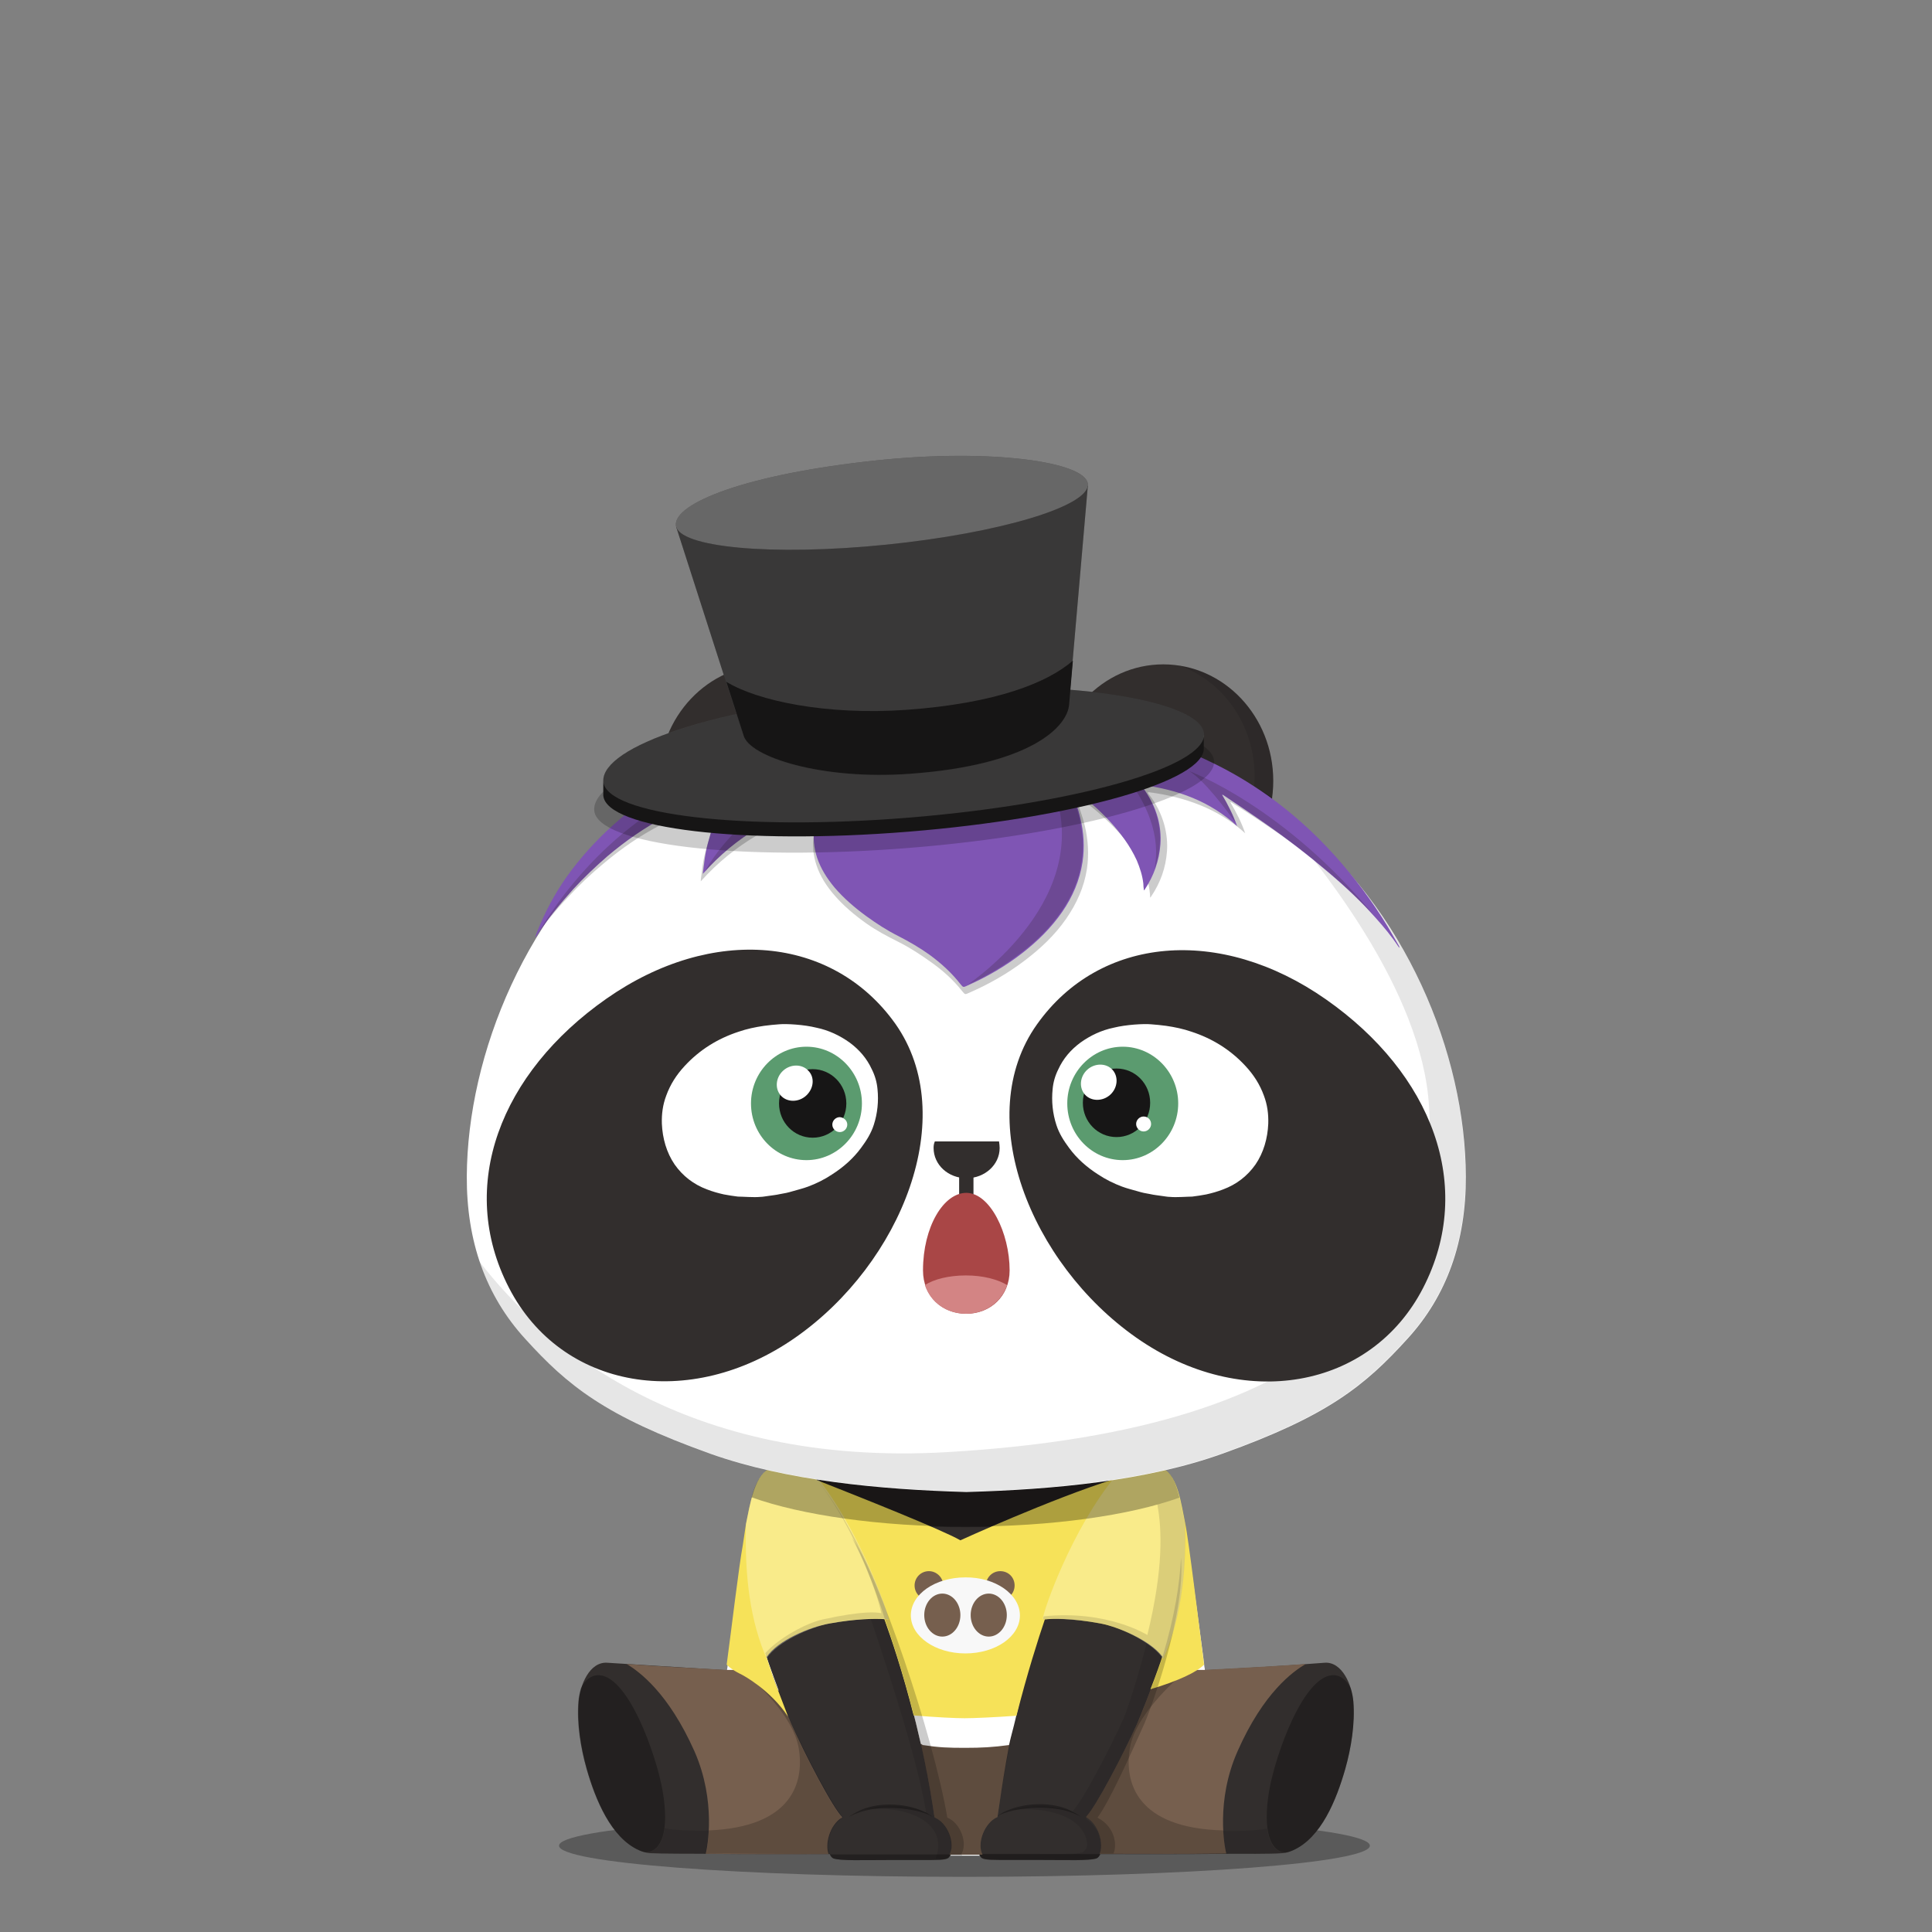 <svg xmlns="http://www.w3.org/2000/svg" width="100%" height="100%" version="1.1" viewBox="0 0 620 620"><rect x="0" y="0" width="620" height="620" fill="#808080" stroke="none"/><g id="body"><g><path d="M439.6 592.3c0 5.5-58.3 10-130.1 10-71.9 0-130.1-4.5-130.1-10s58.3-10 130.1-10 130.1 4.5 130.1 10z" style="opacity:.3;enable-background:new"/><path d="M195 533.6c-5.9-.5-8.9 7.4-9.3 12.4-.6 7.1.7 15 2.6 21.7 2.8 9.8 7.8 22.1 16.8 26.1.9.4 1.8.7 3.4.9 3.2.2 14.3.2 15.9.2 18.8.2 31 .1 42.3.1l38.9.4h8.7l39-.4c11.2 0 23.5.1 42.3-.1 1.6 0 12.7.1 15.9-.2 1.6-.1 2.5-.5 3.4-.9 9.1-4 14-16.3 16.8-26.1 1.9-6.7 3.2-14.7 2.6-21.7-.4-5-3.5-12.9-9.3-12.4-13.9 1.1-25.6 1.7-38.5 2.4l.2-.1c-.6-4.6-2.5-13.1-3.7-22.2-1.5-10.6-2.3-21.8-3-25-1.2-5.8-2.3-14.7-6.9-17.2H246.9c-4.6 2.5-5.7 11.4-6.9 17.2-.8 3.8-2.6 19-4.3 31.4-.9 6.8-1.8 12.3-2.3 15.9l-38.4-2.4z" style="fill:#322e2d"/><path d="m252.6 543.6 28.5 51.9h39.7l37.6-53.6 28.3-5.9c-1.1-8.2-3.9-29.9-5.7-41.1-66.9 11-124 3.2-142.1.2-1.7 11.3-4.5 32.7-5.6 40.9l19.3 7.6z" style="fill:#fff"/><path d="M191.5 537.6c-1.8.2-3.7 1.4-5.1 4.2-.4 1.4-.7 2.9-.8 4.1-.6 7.1.7 15 2.6 21.7 2.8 9.8 7.8 22.1 16.8 26.1.7.3 1.3.6 2.3.7 5-.2 7.6-6.9 5.3-19.9-1.9-11-11.2-37.8-21.1-36.9zM428.4 537.6c-9.9-.9-19.2 25.9-21.1 37-2.2 13 .4 19.7 5.3 19.9.9-.2 1.6-.4 2.3-.7 9.1-4 14-16.3 16.8-26.1 1.9-6.7 3.2-14.6 2.6-21.7-.1-1-.3-2.2-.6-3.3l-.2-.8c-1.4-2.9-3.3-4.1-5.1-4.3z" style="opacity:.3;enable-background:new"/><path d="m334.7 570.6 6 24.5 12.5-.1c11.2 0 23.5.1 42.3-.1 1.6 0 12.7.1 15.9-.2.4 0 .8-.1 1.1-.1-3.1-.2-5.2-2.7-5.9-7.8-5 1.1-36.7 3.2-42.1-10.4-10.1-25 16.8-38.5 16.8-38.5h-38.9l-1.7 11.8-6 20.9zM281.1 556.2l-13.4-18.4H238.4s27 13.6 17 38.5c-5.5 13.6-37.1 11.5-42.1 10.4-.7 5-2.8 7.6-5.9 7.8.3.1.7.1 1.1.1 3.2.2 14.3.2 15.9.2 18.8.2 31 .1 42.3.1l14.5-10.4v-28.3h-.1zM199.6 590c.1.1.3.2.4.4l-.4-.4z" style="opacity:.1;enable-background:new"/><path d="M308.7 595.4c2.2-3.6-.2-10.3-4.4-12-4.5-26.7-22.2-78.4-30.6-89.8l6.7 21.4 17 77.7 1.9 2.7h9.4zM357.5 594.9c1.1-2 1-8.3-5.1-11.5 4-5.5 10.2-19.4 14.7-29.4 1.8-3.9 13.5-35.4 12-54l-37.7 85.9.7 8.9 15.4.1z" style="opacity:.2;enable-background:new"/><path d="M373.3 531.7c-1.2 3.8-6.4 17.7-8.2 21.6-4.5 10-13.3 26.8-16.4 29.9 4.4 2.6 5.8 9.2 4.3 12.1-.2.3-.6.9-1.1 1.1-2.4.8-8.8.5-19.3.5h-11.9c-4.5 0-5.6-.3-6-1-2.6-3.5 0-10.9 4.3-12.7 4.2-28.9 12.4-53.4 16.1-63.7 0 0 12-41.1 30.7-49.5 0 0 4-1.2 6 .8.1-.1 15.7 13.7 1.5 60.9z" style="fill:#322e2d"/><path d="M373.3 531.7c8.8-29.2 6-45.3 2.9-53.8-.9-2.4-3.5-6.2-3.5-6.2 5.5 30.1-10.4 75.8-12.1 79.7-4.5 10-13.3 26.8-16.4 29.8.3.2.7.4 1 .7-9.2-4.3-20.2-1.1-20.2-1.1s8.9-1.1 16.1 1.9c6.2 2.6 7.7 6.5 7.8 9.5-.1.4-.2.8-.4 1.1-.2.3-.6.9-1.1 1.1-2.4.8-8.8.5-19.3.5h-14c.2.4.3.7.6 1 .5.6 1.5 1 6 1h11.9c10.5 0 16.9.3 19.3-.5.4-.1.7-.5.9-.8.8-1.8.7-4.7-.4-7.3l-.1-.6c-.2-.2-.4-.5-.6-.7-.8-1.3-1.9-2.5-3.2-3.3l.3-.3s-.1 0-.1-.1c1.6-1.6 4.9-7.1 8.2-13.4 2.9-5.5 5.9-11.5 7.9-16.1.1-.1.2-.4.3-.7 2-4.3 7.1-17.7 8.2-21.4z" style="opacity:.1;enable-background:new"/><g style="opacity:.3"><g><g><path d="M319.9 583s.3-.2.9-.7c.3-.2.7-.4 1.1-.7.5-.2 1-.5 1.6-.7 2.4-1 5.9-1.9 9.9-1.9 4-.1 7.6.8 9.9 1.9 1.2.6 2.1 1.1 2.7 1.5l.9.6-1-.5c-.6-.3-1.6-.7-2.8-1.1-2.4-.8-5.9-1.3-9.7-1.3-3.8 0-7.3.6-9.7 1.3-.6.2-1.1.4-1.6.5-.5.2-.9.4-1.2.5-.6.4-1 .6-1 .6z"/></g></g></g><path d="M246 531.7c1.2 3.8 6.4 17.7 8.2 21.6 4.5 10 13.3 26.8 16.4 29.9-4.4 2.6-5.8 9.2-4.2 12.1.2.3.6.9 1.1 1.1 2.4.8 8.8.5 19.3.5h11.9c4.5 0 5.6-.3 6-1 2.6-3.5 0-10.9-4.3-12.7-4.2-28.9-12.4-53.4-16.1-63.7 0 0-12-41.1-30.7-49.5 0 0-4-1.2-6 .8-.2-.1-15.9 13.7-1.6 60.9z" style="fill:#322e2d"/><path d="M304.8 588.4c-.1-.3-.2-.5-.4-.8-1-1.8-2.4-3.3-4-4v-.3s-.1 0-.1-.1c-4.2-28.9-12.4-53.4-16.1-63.7 0 0-6.9-23.7-18.4-38.8 8.1 22.4 27.7 77.2 31.4 101-9.2-4.2-20-1.1-20-1.1s8.9-1.1 16.1 1.9c11.4 4.8 6.9 14 6.9 14l1.4-.1c-.1.1-.3.2-.6.3 2.5-.1 3.2-.4 3.6-.9 1.4-1.8 1.3-4.8.2-7.4z" style="opacity:.1;enable-background:new"/><g style="opacity:.3"><g><g><path d="m299.3 583-1-.5c-.3-.1-.7-.3-1.2-.5s-1-.3-1.6-.5c-2.4-.7-5.9-1.3-9.7-1.3-3.8-.1-7.3.5-9.7 1.3-1.2.4-2.2.8-2.8 1.1l-1 .5.9-.6c.6-.4 1.5-.9 2.7-1.5 2.4-1.1 5.9-2 9.9-1.9 4 0 7.5.9 9.9 1.9.6.3 1.1.5 1.6.7.4.3.8.5 1.1.7.6.3.9.6.9.6z"/></g></g></g><path d="M267.4 596.4c2.4.8 8.8.5 19.3.5h11.8c4.5 0 5.6-.3 6-1 .2-.2.3-.5.5-.8h-38.7s0 .1.1.1c.1.5.5 1 1 1.2zM351.9 596.3c-2.4.8-8.8.5-19.3.5h-11.9c-4.5 0-5.6-.3-6-1-.2-.2-.3-.5-.5-.8H353s0 .1-.1.1c-.1.5-.5 1.1-1 1.2zM309.9 490.1c27.7 0 52.4-3.7 68.3-9.4-1-4-2.5-7.7-5.2-9.2H246.9c-2.7 1.5-4.2 5.2-5.2 9.2 15.8 5.7 40.5 9.4 68.2 9.4z" style="opacity:.3;enable-background:new"/><g><path d="m377 476.6.3.9-.3-.9zM375.9 474.4c.2.3.3.6.5.9-.2-.3-.3-.6-.5-.9zM376.5 475.5c.1.3.3.6.4.9-.1-.3-.3-.6-.4-.9zM374.7 472.8c.2.2.4.5.6.7-.2-.3-.4-.5-.6-.7zM375.3 473.5c.2.2.4.5.5.8-.1-.3-.3-.5-.5-.8zM373.9 472.1l.6.6c-.2-.3-.4-.5-.6-.6zM373 471.5c.3.1.5.3.7.5-.1-.2-.4-.4-.7-.5zM378.3 480.7c0-.1-.1-.2-.1-.3 0 0 0 .1.1.3zM377.4 477.7c.1.3.2.7.3 1-.1-.4-.2-.7-.3-1zM377.8 479c.1.3.2.6.3 1-.1-.4-.2-.7-.3-1z" style="fill:#9d9d9d"/><path d="m374.6 472.6.1.1c-.1 0-.1 0-.1-.1zM378.1 480c0 .1.1.2.1.4-.1-.2-.1-.3-.1-.4zM376.9 476.4c0 .1 0 .1.1.2-.1-.1-.1-.1-.1-.2zM373.8 472l.1.1c0-.1-.1-.1-.1-.1zM377.3 477.5c0 .1 0 .1.1.2 0-.1-.1-.1-.1-.2zM376.4 475.3c0 .1.1.1.1.2-.1-.1-.1-.1-.1-.2zM377.7 478.7c0 .1.1.2.1.3 0-.1-.1-.2-.1-.3zM375.8 474.3l.1.1-.1-.1z" style="fill:#b7d08b"/></g></g></g><g id="clothes"><path d="M320.1 583.1c1.8-12.4 3.6-23.9 6.2-33.9 1.3-4.8 2-9.3 3.2-13.3h-40.2c1.2 4 2.5 8.5 3.7 13.3 2.6 10 5.1 21.6 6.9 34 4.2 1.7 6.8 8.4 4.8 12h10.6c-1.9-3.6.6-10.3 4.8-12.1z" style="fill:#765f4e"/><path d="M320.1 583.1c1.8-12.4 3.8-23.1 6.2-33.9 1.3-4.8 2-9.3 3.2-13.3h-40.2c1.2 4 2.5 8.5 3.7 13.3 2.6 10 5.1 21.6 6.9 34 4.2 1.7 6.8 8.4 4.8 12h10.6c-1.9-3.6.6-10.3 4.8-12.1z" style="opacity:.2;enable-background:new"/><path d="M270.3 583.2c-3.1-3-11.9-19.9-16.4-30-1.3-3-4.6-11.6-6.7-17.3h-14c-10.8-.6-21.5-1.1-32.1-1.9 4 2.4 13.4 9.2 21.8 28.1 7 16 4.1 30.8 3.6 32.8 17.2.2 28.8.1 39.4.1-1.2-3 .2-9.3 4.4-11.8zM386.3 535.9h-14.7c-2 5.7-5.4 14.3-6.7 17.3-4.5 10-13.3 26.8-16.4 29.9 4.3 2.5 5.7 8.7 4.4 11.8h.2c10.9 0 22.7.1 40.4-.1-.5-2.1-3.4-16.8 3.6-32.7 8.4-19.1 18-25.8 21.9-28.1-11.3.8-21.6 1.3-32.7 1.9z" style="fill:#765f4e"/><path d="M392.6 587.4c-27.8-.7-31.9-15.3-30-26.5 1.8-10.2 13.6-21 18.3-25h-.8l-10.7 6c-1.7 4.6-3.6 9.2-4.5 11.3-4.5 10-13.3 26.8-16.4 29.9 4.3 2.5 5.7 8.7 4.4 11.8H367.7l25.8-.1c-.2-.8-.7-3.5-.9-7.4zM270.2 583.2c-3.2-3.2-11.9-19.9-16.3-29.9-.9-2.1-2.7-6.7-4.4-11.3l-10.7-6.1h-.8c4.7 4 16.5 14.7 18.3 25 1.9 11.1-2.1 25.4-28.8 26.5-.2 3.9-.7 6.5-.9 7.4l34.4.2h4.9c-1.1-2.8 0-8.5 3.7-11.2.2-.3.4-.5.6-.6z" style="opacity:.2;enable-background:new"/><path d="M344.5 495.3c-3.6.6-13.9 1.6-15.3 1.4-1.6-.3-29.9-1.6-32.7-1.6-1.7 0-14.2-1.4-23.5-2.4 6.9 13.2 10.9 26.8 10.9 26.8 2.6 7.3 7.5 21.9 11.6 40.1.4.2.6.4.6.4 5.3.8 8.2.9 13.6.9 5.3 0 9-.2 14.1-.9.6-2.7 1.4-5.4 2-8 3.4-14.8 6.6-26.2 8.9-32.5.1-.1 3.7-11.9 9.8-24.2z" style="fill:#fff"/><path d="M238.4 495.7c-1.3 7-3.7 27.4-5.2 38.5 1 1.1 2.7 2.2 5 3.3 0 0 9 4.7 14.7 13.4 0 0-3.1-8.2-4.2-11-.7-1.9-2.7-8.1-2.7-8.1 3.5-5.4 14-9.7 20.1-10.8 8.7-1.6 15.1-1.6 17.7-1.4 2.2 6.1 5.9 17 9.4 30.9 7.2.6 13.4.9 16.4.9 2.8 0 9.7-.3 16.6-.8 3.5-13.8 7-24.7 9.1-30.9 2.1-.3 8.3-.5 17.9 1.3 5.8 1.1 16 5.5 19.8 10.6-.6 1.9-2.1 6.2-3.8 10.5 9-2.7 14.9-5.5 17.2-7.9-1.5-11.5-4.9-40-6.1-45.6-1.2-5.8-2.3-14.7-6.9-17.2l-.7-.5h-.3l-5.4 1.2c-2.1.4-4.2.8-6.4 1.2-1 .2-1.9.3-2.9.5-.1.1.1.7 0 .8-20.6 6.5-49.5 19.7-49.5 19.7-5.9-3.4-32.3-13.9-46-19.3-.2-.2-.3-1.2-.5-1.4l-1.8-.3c-.2 0-.5-.1-.7-.1-.6-.1-1.1-.2-1.7-.3-3.7-.6-7.3-1.4-10.9-2.2v.8c-4.6 2.5-6 11.7-7.2 17.5l-1 6.7z" style="fill:#f6e259"/><path d="M302.7 508.8c0 2.5-2 4.6-4.6 4.6-2.5 0-4.6-2-4.6-4.6 0-2.5 2-4.6 4.6-4.6 2.5 0 4.6 2.1 4.6 4.6zM316.4 508.8c0 2.5 2 4.6 4.6 4.6 2.5 0 4.6-2 4.6-4.6s-2-4.6-4.6-4.6c-2.6 0-4.6 2.1-4.6 4.6z" style="fill:#765f4e"/><path d="M327.3 518.4c0 6.8-7.8 12.2-17.5 12.2s-17.5-5.5-17.5-12.2c0-6.8 7.8-12.2 17.5-12.2 9.6-.1 17.5 5.4 17.5 12.2z" style="fill:#f8f8f8"/><path d="M308.2 518.3c0 3.8-2.6 6.9-5.8 6.9-3.2 0-5.8-3.1-5.8-6.9 0-3.8 2.6-6.9 5.8-6.9s5.8 3.1 5.8 6.9zM311.5 518.3c0 3.8 2.6 6.9 5.8 6.9 3.2 0 5.8-3.1 5.8-6.9 0-3.8-2.6-6.9-5.8-6.9s-5.8 3.1-5.8 6.9z" style="fill:#765f4e"/><path d="M304 583.3c-4.5-26.7-22.2-78.4-30.6-89.8 6.7 12.9 10.5 25.9 10.5 25.9 3.6 10.3 11.7 34.9 16 63.8 4.2 1.8 6.6 8.5 4.8 12h3.7c2.3-3.5-.1-10.2-4.4-11.9zM379 499.9c-.4 8.3-2 18.7-5.9 31.7-1.2 3.8-6.4 17.7-8.2 21.6-4.5 10-13.3 26.8-16.4 29.9 4.2 2.5 5.6 8.6 4.4 11.7h4.4c1.1-2 1-8.3-5.1-11.5 4-5.5 10.2-19.4 14.7-29.4 1.9-3.9 13.6-35.4 12.1-54z" style="opacity:.2;enable-background:new"/><path d="M257.6 472.9c-3.7-.6-7.3-1.4-10.9-2.2v.7c-4.6 2.5-6 11.4-7.2 17.2 0 .1-.1.3-.1.4-.5 17.4 1.5 31.5 6.6 43.2 3.5-5.4 14.2-10.1 20.3-11.2 10.5-1.9 17.6-1.6 18.9-1.2-.3-2.9-9.6-29.3-23.4-46.2-1.4-.2-2.8-.5-4.2-.7z" style="opacity:.3;fill:#fff;enable-background:new"/><path d="M261.7 474.3c13.6 16.8 20.8 40.6 21.1 43.4-1.3-.3-5.6-.9-18.8 2-5.4 1.2-14.1 6-18.4 10.8.4.9 0 .8.4 1.6 3.5-5.4 14.2-10.1 20.3-11.2 10.5-1.9 17.6-1.6 18.9-1.2-.3-2.8-9.6-28.5-23.5-45.4z" style="opacity:.14;fill:#231815;enable-background:new"/><path d="M380.2 488.6c-1.2-5.8-2.3-14.7-6.9-17.2l-.7-.5-5.4 1.2c-2.1.4-4.2.8-6.4 1.2-1 .2-1.9.3-2.9.5-13.9 16.9-23.1 43-23.3 45.9 1.4-.2 8.2-.6 18.7 1.3 6 1.1 16.8 6.2 20 11.4 5.1-11.7 7.5-25.8 6.9-43.2v-.6z" style="opacity:.3;fill:#fff;enable-background:new"/><path d="M334.7 519.7c1.3-.3 8.1-.6 18.6 1.3 6 1.1 16.6 6 20.1 11.4 5-11.7 7.4-25.8 6.9-43.2 0-.2-.1-.5-.1-.6-.5-2.4-1-5.3-1.7-8-2.1.7-4.7 1.6-7.1 2.2 1.5 8.1 2 20.5-3.2 41.9 0 0-12.7-8.1-33.3-6 0 0-.1.3-.1.5l-.1.5z" style="opacity:.14;fill:#231815;enable-background:new"/><path d="m373.4 471.4-.7-.5c-1.8.4-3.9.9-5.7 1.3-2.1.4-4.2.8-6.4 1.2-3.4.6-6.5 1.6-9.9 2-5 .6-10 1.2-15 1.6-4.5.4-9 .7-13.6 1-2.5.2-5 .2-7.4.3-.3 0-6.7.2-9.7 0-1.5-.1-2.9-.1-4.4-.2-1.3 0-2.5-.1-3.8-.2-4.8-.3-9.5-.6-14.3-1.1-4.7-.4-9.4-1-14.2-1.6-3.5-.5-7.2-1.8-10.7-2.3-3.7-.6-7.5-1.4-11.1-2.2l.3.6c-2.7 1.5-4.6 5.2-5.6 9.2 15.9 5.7 41 9.4 68.7 9.4s52.7-3.6 68.6-9.3c-1-4.2-2.4-7.7-5.1-9.2z" style="opacity:.3;enable-background:new"/></g><g id="ear"><g><path d="M373.3 213.2c19.5 0 35.3 16.7 35.3 37.4S392.8 288 373.3 288 338 271.3 338 250.6c0-20.6 15.8-37.4 35.3-37.4z" style="fill:#322e2d"/><path d="M408.3 256c-2.2-1.5-4.4-2.8-6.7-4.1-8.9-5.1-18.2-9.3-28.1-12.1-5.9-1.7-11.8-3-17.8-3.9-4.7-.7-9.3-1.4-14-1.9-2.4 5-3.7 10.7-3.7 16.7 0 20.7 15.8 37.4 35.3 37.4 17.8 0 32.5-14 35-32.1z" style="opacity:.2;enable-background:new"/><path d="M378.4 213.6c14.1 4.9 24.2 19 24.2 35.5 0 20.7-15.8 37.4-35.3 37.4-1.7 0-3.4-.1-5.1-.4 3.5 1.2 7.2 1.9 11.1 1.9 19.5 0 35.3-16.7 35.3-37.4 0-18.8-13.1-34.3-30.2-37z" style="opacity:.1;enable-background:new"/></g><g><path d="M282 250.7c0 20.7-15.8 37.4-35.3 37.4s-35.3-16.7-35.3-37.4 15.8-37.4 35.3-37.4c19.5-.1 35.3 16.7 35.3 37.4z" style="fill:#322e2d"/><path d="M226.3 246.7c-5.1 2.5-10 5.3-14.7 8.5 2.1 18.5 17 32.9 35.1 32.9 19.5 0 35.3-16.7 35.3-37.4 0-6.4-1.5-12.5-4.2-17.7-1.1.1-2.2.3-3.3.4-7 .9-14 2.1-20.9 3.6-9.5 2-18.5 5.4-27.3 9.7z" style="opacity:.2;enable-background:new"/><path d="M246.7 213.2c-4.6 0-9 .9-13 2.6 2.1-.4 4.3-.7 6.6-.7 19.5 0 35.3 16.7 35.3 37.4 0 15.8-9.3 29.3-22.3 34.8 16.4-3.3 28.8-18.5 28.8-36.8-.1-20.5-15.9-37.3-35.4-37.3z" style="opacity:.1;enable-background:new"/></g></g><g id="head"><path d="M414.6 262.7c-25.8-20.1-59-28.7-104.4-28.7h-.2c-45.4 0-78.6 8.6-104.4 28.7-36.5 28.5-55.6 75.6-55.8 114.8-.1 20.7 6 38.2 18.7 52.1 13.7 15.1 25.6 24.8 59.4 36.9 24.5 8.7 54.3 11.5 82.1 12.3h.2c27.8-.8 57.6-3.5 82.1-12.3 33.8-12.1 45.7-21.8 59.4-36.9 12.7-13.9 18.8-31.4 18.7-52.1-.1-39.2-19.3-86.3-55.8-114.8z" style="fill:#fff"/><path d="M414.6 262.7c-3.3-2.5-6.6-4.9-10.1-7.1 19.5 21.5 52 62.6 54.1 99.6 3.1 54.2-27.9 103.4-154.6 110.8-84.4 4.9-129.5-34.4-150.1-61.1 3.1 9.2 7.9 17.4 14.5 24.6 13.7 15.1 25.6 24.8 59.4 36.9 24.5 8.7 54.3 11.5 82.1 12.3h.2c27.8-.8 57.6-3.5 82.1-12.3 33.8-12.1 45.7-21.8 59.4-36.9 12.7-13.9 18.8-31.4 18.7-52.1 0-39.1-19.2-86.2-55.7-114.7z" style="opacity:.1;enable-background:new"/></g><g id="eye_rim"><path d="M255.3 429.2c-34 23.8-75.2 16.7-92-16-16.8-32.6-2.7-68.9 31.3-92.7 34-23.8 72.6-20.2 92.7 8 21 29.7 2 76.9-32 100.7zm201.4-15.9c-16.8 32.6-58 39.8-92 16s-53-71-31.9-100.6c20.1-28.3 58.7-31.8 92.7-8s48 60 31.2 92.6z" style="fill:#322e2d"/></g><g id="eye_ball"><g><g><path d="M375.5 384.1c-.9 0-1.7-.2-2.6-.3-1.3-.2-2.5-.3-3.8-.6-1.3-.2-2.7-.5-4-.9-1.7-.5-3.4-.9-5-1.5-2.7-1-5.3-2.3-7.7-3.9-3.6-2.3-6.8-5.1-9.3-8.5-1.7-2.3-3.2-4.6-4.1-7.4-1.2-3.7-1.6-7.6-1.2-11.5.2-2.2.8-4.3 1.8-6.3 1.6-3.5 4-6.3 7.1-8.6 3.2-2.3 6.8-4 10.7-4.8 4-1 9.7-1.3 11.9-1.1 1.6.1 3.3.3 4.9.5 2.8.4 5.6 1 8.2 1.9 6.7 2.2 12.5 5.8 17.3 11 2.6 2.8 4.6 5.9 5.9 9.5 1.1 2.9 1.5 5.9 1.4 9-.2 4.7-1.5 9.3-4.1 13.1-2.6 3.7-6.1 6.4-10.4 8-1.8.7-3.6 1.2-5.4 1.6-1.5.3-3 .5-4.5.7-1.4 0-5.1.3-7.1.1z" style="fill-rule:evenodd;clip-rule:evenodd;fill:#fff"/></g><path d="M378.1 354.1c0 10-8 18.2-17.8 18.2s-17.8-8.1-17.8-18.2c0-10 8-18.2 17.8-18.2s17.8 8.2 17.8 18.2z" style="fill-rule:evenodd;clip-rule:evenodd;fill:#5b9b6f"/><g><path d="M243.9 384.1c.9 0 1.7-.2 2.6-.3 1.3-.2 2.5-.3 3.8-.6 1.3-.2 2.7-.5 4-.9 1.7-.5 3.4-.9 5-1.5 2.7-1 5.3-2.3 7.7-3.9 3.6-2.3 6.8-5.1 9.3-8.5 1.7-2.3 3.2-4.6 4.1-7.4 1.2-3.7 1.6-7.6 1.2-11.5-.2-2.2-.8-4.3-1.8-6.3-1.6-3.5-4-6.3-7.1-8.6-3.2-2.3-6.8-4-10.7-4.8-4-1-9.7-1.3-11.9-1.1-1.6.1-3.3.3-4.9.5-2.8.4-5.6 1-8.2 1.9-6.7 2.2-12.5 5.8-17.3 11-2.6 2.8-4.6 5.9-5.9 9.5-1.1 2.9-1.5 5.9-1.4 9 .2 4.7 1.5 9.3 4.1 13.1 2.6 3.7 6.1 6.4 10.4 8 1.8.7 3.6 1.2 5.4 1.6 1.5.3 3 .5 4.5.7 1.4 0 5.2.3 7.1.1z" style="fill-rule:evenodd;clip-rule:evenodd;fill:#fff"/></g><path d="M369.1 353.9c0 6.1-4.8 11-10.8 11-6 0-10.8-4.9-10.8-11s4.8-11 10.8-11c6 0 10.8 4.9 10.8 11z" style="fill-rule:evenodd;clip-rule:evenodd;fill:#171616"/><path d="M356.3 351.3c-2.4 2.2-6.1 2.2-8.1 0s-1.7-5.8.7-8 6.1-2.2 8.1 0 1.7 5.8-.7 8zM369.4 360.7c0 1.3-1.1 2.4-2.4 2.4-1.3 0-2.4-1.1-2.4-2.4s1.1-2.4 2.4-2.4c1.4 0 2.4 1.1 2.4 2.4z" style="fill-rule:evenodd;clip-rule:evenodd;fill:#fff"/><path d="M276.6 354.1c0 10-8 18.2-17.8 18.2s-17.8-8.1-17.8-18.2c0-10 8-18.2 17.8-18.2s17.8 8.2 17.8 18.2z" style="fill-rule:evenodd;clip-rule:evenodd;fill:#5b9b6f"/><path d="M271.6 354.1c0 6.1-4.8 11-10.8 11-6 0-10.8-4.9-10.8-11s4.8-11 10.8-11c5.9 0 10.8 4.9 10.8 11z" style="fill-rule:evenodd;clip-rule:evenodd;fill:#171616"/><path d="M258.7 351.6c-2.4 2.2-6.1 2.2-8.1 0s-1.7-5.8.7-8 6.1-2.2 8.1 0c2.1 2.1 1.8 5.7-.7 8zM271.9 360.9c0 1.3-1.1 2.4-2.4 2.4-1.3 0-2.4-1.1-2.4-2.4 0-1.3 1.1-2.4 2.4-2.4 1.3.1 2.4 1.1 2.4 2.4z" style="fill-rule:evenodd;clip-rule:evenodd;fill:#fff"/></g></g><g id="nose_mouth"><path d="M0 0h620v620H0z" style="fill:none"/><path d="M307.8 377.3h4.6v9.2h-4.6z" style="fill:#322e2d"/><path d="M324 407.7c0 8.3-6.2 13.9-13.9 13.9s-13.9-5.5-13.9-13.9c0-14 6.6-24.9 13.9-24.9 7.6 0 13.9 12.9 13.9 24.9z" style="fill:#a94646"/><path d="M310 409.3c-5.5 0-10.3 1.2-13.2 3.1 1.9 5.7 7.1 9.2 13.2 9.2s11.3-3.6 13.2-9.2c-2.9-1.8-7.7-3.1-13.2-3.1z" style="fill:#d38484"/><path d="M299.6 368.4c0 5.4 4.7 9.7 10.6 9.7 5.8 0 10.6-4.3 10.6-9.7 0-.7-.1-1.4-.2-2.1H300c-.3.7-.4 1.3-.4 2.1z" style="fill:#322e2d"/></g><g id="hair"><path d="M339.8 216.2c-.9 4.7-3.4 8.3-7.4 10.9-3.6 2.3-7.7 3.3-11.9 3.8-3.8.5-7.7.6-11.6.5-4.3-.1-8.6-.6-12.8-1.8-3.2-.9-6.3-2.2-9-4.3-3.9-2.9-6.2-6.8-6.9-11.7-.6-4.1-.2-8.1 1-12.1 1.6-5.1 4.4-9.4 8.4-12.9.1-.1.3-.2.4-.3-.5 1.6-.8 3.3-.9 5-.1 1.6.4 4.1 1.1 4.7v-.4c.1-3.8.8-7.4 2.2-10.9 2.8-7 7.7-12.1 14.6-15.1 2.1-.9 4.3-1.5 6.5-2.1.4-.1.6-.1.7.5.1.7.3 1.4.5 2.1.7 2.4 2.1 4.3 3.8 6.1 2.3 2.5 5 4.5 7.7 6.6s5.4 4.3 7.6 6.9c3.7 4.4 4.7 9.3 3 14.8-.9 2.9-2.2 5.5-3.8 8.1-.1.2-.2.3-.3.5.1 0 5.2-2.9 6.4-9 .2.5.3 1 .4 1.6.4.9.9 5.9.3 8.5z" style="fill:#7f55b4"/><path d="M333.2 214.7c1.6-2.5 2.9-5.2 3.8-8.1 1.6-5.5.7-10.4-3-14.8-2.2-2.6-4.9-4.8-7.6-6.9-2.7-2.1-5.4-4.1-7.7-6.6-1.7-1.8-3.1-3.8-3.8-6.1-.2-.7-.4-1.4-.5-2.1v-.1c-.5 5.4-.2 7.8 1.8 11.3 3.2 5.4 10.7 9.3 13.1 11.6 6.9 6.3 6.1 17.9 3.7 22.3.1-.1.2-.3.2-.5z" style="opacity:.2;fill:#231815;enable-background:new"/><path d="M340 209.8c.1 8.4-4.8 15.4-12.3 16.1-3.8-4.1-9.6-6.8-16.4-6.8-6.2 0-11.9 2.3-15.7 5.8-3.6 1.2-9.4-.2-11.6-2.4.9 1.1 1.9 2.1 3.1 3 2.7 2.1 5.8 3.4 9 4.3.1 0 .3.1.4.1l2.2-.7 13.4-.6 12.4 1.8c2.8-.6 5.4-1.6 7.9-3.2 4-2.6 6.5-6.2 7.4-10.9.4-1.8.3-4.6.2-6.5zM290 188.4c-.1.1-.2.1-.3.2-3.4 5.9-3.2 11.3 1.5 16.5-.8-2.3-1-4.5-1-7v-.1c-.7-.7-1.2-3.1-1.1-4.7s.4-3.3.9-4.9z" style="opacity:.2;fill:#231815;enable-background:new"/><path d="M329.7 237.2c0 9.5-8.9 17.2-19.9 17.2s-19.9-7.7-19.9-17.2 8.9-17.2 19.9-17.2c11 0 19.9 7.7 19.9 17.2z" style="fill:#ffe037"/><path d="M310 230.8c-8 0-16.1 1-19.5 2.1-.4 1.4-.6 2.9-.6 4.4 0 9.5 8.9 17.2 19.9 17.2s19.9-7.7 19.9-17.2c0-1.6-.3-3.1-.7-4.5-.9-.2-8.1-2-19-2z" style="fill:#77aa45"/><path d="M309.8 220c-1.3 0-2.5.1-3.7.3h.7c11 0 17.3 7.1 17.3 16.6 0 8.4-4.4 16-13.6 17.5 10.7-.3 19.2-7.9 19.2-17.2 0-9.5-8.9-17.2-19.9-17.2z" style="opacity:.2;fill:#231815;enable-background:new"/><g style="opacity:.99"><path d="m291.4 205.2-.1-.1c.1.2.1.4.2.6l-.1-.5z" style="fill:#e3e3e3"/></g><path d="M408.9 266.5c7.3 5 14.3 10.3 21 15.9 4.8 4 9.3 8.2 13.6 12.7-5.2-7.9-11.1-15.2-17.8-21.8-7.6-7.5-15.9-14-25.1-19.3-8.9-5.1-18.2-9.3-28.1-12.1-5.9-1.7-11.8-3-17.8-3.9-5.3-.8-10.7-1.6-16-2.2-4.6-.5-9.3-.7-14-1.1-2.6-.2-5.2-.3-7.9-.4-.2 0-10.3-.2-14.9 0-5.2.3-10.5.5-15.7.9-3.7.3-7.4.7-11.1 1.1-7 .9-14 2.1-20.9 3.6-9.5 2.1-18.5 5.5-27.3 9.7-10.7 5.2-20.3 11.8-29.1 19.8-8.1 7.3-15.1 15.5-21.1 24.6-.5.7-.9 1.4-1.4 2 2.2-2.8 4.6-5.6 7.1-8.2 3.5-3.8 7.3-7.4 11.3-10.7 5.7-4.8 11.9-9.1 18.6-12.5 6.1-3.1 12.4-5.6 19.1-7.2h.5c0 .2 0 .3-.1.5-.9 2.2-1.8 4.4-2.6 6.7-1.4 3.7-2.6 7.4-3.4 11.3-.4 2.1-.6 4.3-.9 6.4v.5c10.8-12 24.2-19.6 39.8-23.5 0 .1.1.1.1.2s-.1.2-.1.3c-1.9 2.5-3 5.2-3.5 8.2-.6 3.3-.2 6.5.8 9.6 1.2 3.6 3.2 6.7 5.7 9.6 3 3.5 6.6 6.5 10.4 9.2 3.3 2.3 6.5 4 10.1 5.8s7.3 4.2 10.5 6.5c3.8 2.7 7.2 5.7 10.1 9.4.9 1.1.9 1.1 2.2.5 6.4-2.8 12.4-6.2 17.9-10.4 5-3.8 9.6-8.1 13.2-13.3 3.4-4.9 5.8-10.2 6.7-16 .7-4.7.4-9.4-.7-14-.8-3.3-1.9-6.4-3.4-9.4-.1-.1-.1-.3-.1-.5.3 0 .4.1.6.2.4.3.8.6 1.3.9 4 2.8 7.7 6 11.1 9.5 3.7 3.8 6.9 7.9 9.1 12.8 1.1 2.4 1.9 4.8 2.2 7.4.1.7.2 1.5.2 2.2h.1c.1-.1.1-.2.2-.3 3-4.4 4.7-9.2 5.1-14.5.2-2.8-.1-5.6-.8-8.3-1-3.7-2.7-7.1-5.1-10.1-.1-.1-.2-.3-.2-.5l.1-.1c11.6 1.5 22.3 5.2 31.1 13.2-1.2-3.5-2.9-6.8-4.8-10 .2 0 .3.1.4.1 4.6 2.9 9.2 5.9 13.7 9z" style="opacity:.2;enable-background:new"/><g><path d="M264.6 256.9c-15.3 4-28.5 11.5-39 23.5v-.5c.3-2.1.5-4.3.9-6.4.8-3.9 2-7.6 3.3-11.3.8-2.2 1.7-4.5 2.6-6.7.1-.2.1-.3.1-.5-.2 0-.3-.1-.5 0-6.6 1.6-12.8 4-18.7 7.2-6.6 3.5-12.6 7.7-18.3 12.5-3.9 3.4-7.6 6.9-11.1 10.7-4.3 4.8-8.3 9.7-11.8 15.1-.1.1-.2.2-.4.3.2-.6.5-1.3.7-1.9 2.5-6.2 5.6-12.1 9.5-17.6 4.3-6 9.2-11.4 14.6-16.3 7.6-6.9 16.1-12.6 25.2-17.3 4.4-2.3 8.9-4.6 13.7-6 2.9-.9 5.6-2.1 8.5-2.9 3.2-1 6.4-2 9.6-2.9 3.1-.8 6.2-1.5 9.4-2.2 2.9-.6 5.8-1.2 8.7-1.6 3.3-.5 6.5-1 9.8-1.3 3.6-.4 7.3-.7 10.9-.9 3.9-.2 7.8-.3 11.7-.4 1.9-.1 3.8-.1 5.7 0 5.8.2 11.7.3 17.5.7 5.3.4 10.7 1 16 1.6 3.3.4 6.7 1 10 1.6 2.9.5 5.7 1.1 8.6 1.8 3.7.9 7.4 2 11.1 3.1 5.4 1.7 10.7 3.8 15.8 6.3 6.3 3 12.3 6.6 18 10.6 7.9 5.6 15 12 21.5 19.2 6.4 7.1 12.1 14.7 17.1 22.9 1.2 2 2.3 4 3.5 6 .2.3.3.6.3.9-.1-.2-.3-.3-.4-.5-2.1-3.2-4.6-6.2-7.2-9.1-4.6-5.2-9.6-9.9-14.9-14.4-6.6-5.6-13.5-11-20.6-15.9-4.4-3.1-8.9-6.1-13.4-9.1-.1-.1-.2-.1-.4-.1 1.9 3.2 3.6 6.5 4.8 10-8.7-8-19.1-11.7-30.5-13.2l-.1.1c.1.2.1.3.2.5 2.3 3.1 4 6.4 5 10.1.7 2.7 1 5.5.8 8.3-.4 5.3-2.1 10.1-5 14.5-.1.1-.1.2-.2.3h-.1c-.1-.7-.2-1.5-.2-2.2-.3-2.6-1.1-5-2.1-7.4-2.2-4.8-5.3-8.9-8.9-12.8-3.3-3.5-6.9-6.7-10.8-9.5l-1.2-.9c-.1-.1-.3-.2-.6-.2 0 .2.1.3.1.5 1.4 3 2.6 6.2 3.3 9.4 1.1 4.6 1.4 9.3.7 14-.9 5.9-3.2 11.2-6.5 16-3.6 5.2-8 9.5-12.9 13.3-5.4 4.2-11.3 7.6-17.6 10.4-1.3.6-1.3.6-2.2-.5-2.8-3.6-6.2-6.7-9.9-9.4-3.2-2.3-6.5-4.2-10-6-3.6-1.8-7-4-10.3-6.4-3.7-2.7-7.2-5.7-10.2-9.2-2.4-2.9-4.4-6-5.6-9.6-1-3.1-1.4-6.4-.8-9.6.5-3 1.6-5.8 3.4-8.2.1-.1.1-.2.1-.3-.2-.1-.3-.1-.3-.2z" style="fill:#7f55b4"/></g><g style="opacity:.2"><path d="M213.2 262.3c6-3.1 12.2-5.6 18.7-7.2h.2c1-3.6 3-6.9 3-6.9-37.4 11.2-57.8 43.2-62.7 51.8 3.4-5.2 7.3-9.9 11.4-14.5 3.5-3.8 7.2-7.4 11.1-10.7 5.7-4.8 11.7-9.1 18.3-12.5zM340.6 292.5c3.4-4.9 5.7-10.2 6.5-16 .7-4.7.4-9.4-.7-14-.8-3.3-1.9-6.4-3.3-9.4-.1-.1-.1-.3-.1-.5-3.4-5.9-11.3-11.4-11.3-11.4 26.2 37.5-11.7 68.1-21 74.7 6-2.7 11.7-6.1 16.9-10.1 5-3.8 9.4-8.1 13-13.3zM226.2 279.7c10.5-11.6 23.4-18.9 38.4-22.8 0 .1.1.1.1.2s-.1.2-.1.3c-.3.4-.6.8-.8 1.2l1.2-1.4c1.6-4.3 8.1-11.1 8.1-11.1-31 7.7-44.2 28.6-46.9 33.6zM372.2 270.8c.2-2.8-.1-5.6-.8-8.3-1-3.7-2.7-7.1-5-10.1-.1-.1-.2-.3-.2-.5 0 0 0-.1.1-.1-2.4-2.6-8.4-6.8-8.4-6.8 13.4 15 14.1 27 12.5 34.1 1-2.7 1.6-5.4 1.8-8.3zM441.4 294.4c.1.2.3.3.4.5-29.3-36.2-60.3-47.5-60.3-47.5 4.7 2.6 12.3 12.8 15 16.6-1.2-3.2-2.7-6.2-4.4-9.1.2 0 .3.1.4.1 4.5 3 8.9 6 13.4 9.1 7.1 5 14 10.3 20.6 15.9 5.3 4.5 10.3 9.2 14.9 14.4z" style="fill:#231815"/></g></g><g id="hair_decor"><path d="M389.6 244.2c-.9-11-46.1-18.7-101-14.1-63.5 5.3-98.8 19-97.9 30 .9 11 46.1 16.4 101.1 12 54.8-4.4 98.6-16.9 97.8-27.9z" style="opacity:.2;enable-background:new"/><path d="M386.4 236v-.6c-.9-10.7-44.7-18.1-97.9-13.7-61 5.1-95 18.2-94.9 28.8v4.8c.9 10.7 44.7 15.9 97.9 11.6 53.2-4.3 95.7-16.3 94.8-27V236h.1z" style="fill:#161515"/><path d="M386.4 235.4c-.9-10.7-44.7-18.1-97.9-13.7-61.5 5.1-95.7 18.4-94.9 29.1.9 10.7 44.7 15.9 97.9 11.6s95.8-16.3 94.9-27z" style="opacity:.15;fill:#fff;enable-background:new"/><path d="M349.1 155.9 217 169.1l21.5 66.9c1.7 7 25.2 14.5 53.5 12.4 38.5-2.8 50.5-15 51-22.3l6.1-70.2z" style="fill:#161515"/><path d="M349.1 155.9 217 169.1l21.5 66.9c1.7 7 25.2 14.5 53.5 12.4 38.5-2.8 50.5-15 51-22.3l6.1-70.2z" style="opacity:.15;fill:#fff;enable-background:new"/><path d="M290.8 227.8c-25.6 1.8-47.8-2.9-57.7-9l5.5 17.1c1.7 7 25.2 14.5 53.5 12.4 38.5-2.8 50.5-15 51-22.3l1.2-14c-7.9 6.9-24.2 13.7-53.5 15.8zM349.1 155.3c-.7-7.1-30.9-11.4-67.4-7.6-42.2 4.4-65.5 13.8-64.8 20.9s30.9 9.9 67.4 6.2 65.5-12.4 64.8-19.5z" style="fill:#161515"/><path d="M349.1 155.3c-.7-7.1-30.9-11.4-67.4-7.6-42.2 4.4-65.5 13.8-64.8 20.9s30.9 9.9 67.4 6.2 65.5-12.4 64.8-19.5z" style="opacity:.35;fill:#fff;enable-background:new"/></g></svg>